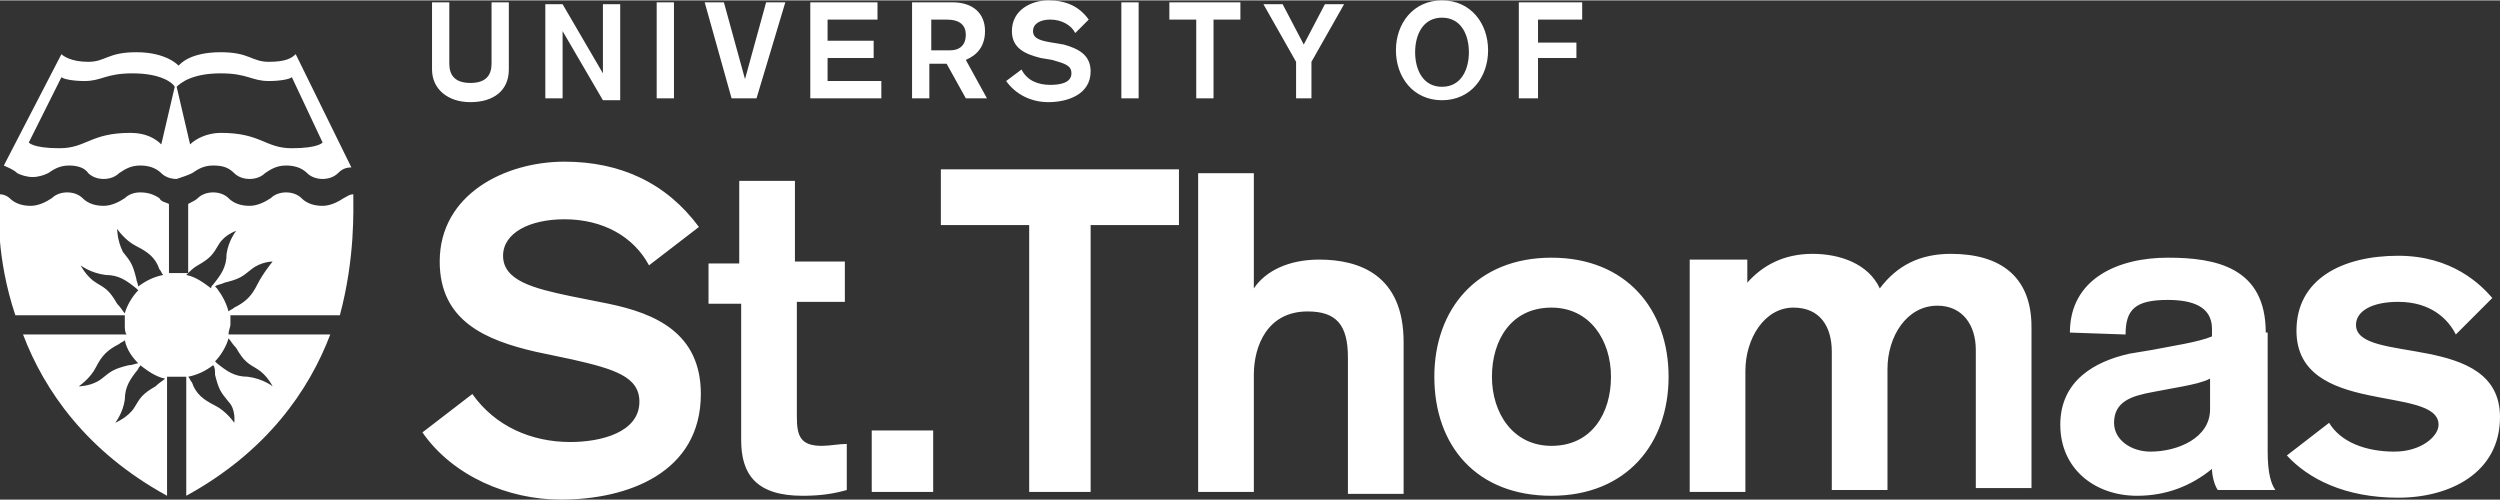 <?xml version="1.0" encoding="utf-8"?>
<!-- Generator: Adobe Illustrator 21.1.0, SVG Export Plug-In . SVG Version: 6.00 Build 0)  -->
<svg version="1.1" id="Layer_1" xmlns="http://www.w3.org/2000/svg" xmlns:xlink="http://www.w3.org/1999/xlink" x="0px" y="0px" width="200" height="40"
	 viewBox="0 0 130.2 26" style="enable-background:new 0 0 130.2 26;" xml:space="preserve">
<rect x="0" y="0" width="130.2" height="26" fill="#333333" stroke="none"/>
<style type="text/css">
	.st0{fill:#FFFFFF;}
</style>
<g>
	<path class="st0" d="M129.8,15.5c-0.6-0.7-2.1-2.2-4.9-2.2c-2.9,0-5.3,1.2-5.3,3.9c0,4.5,7.4,2.8,7.4,4.9c0,0.6-0.9,1.4-2.3,1.4
		c-1.5,0-2.8-0.5-3.4-1.5l-2.2,1.7c1.1,1.2,3,2.2,5.8,2.2c2.7,0,5.3-1.3,5.3-4.2c0-4.5-7.5-2.7-7.5-4.8c0-0.7,0.8-1.2,2.2-1.2
		c1.7,0,2.6,0.9,3,1.7L129.8,15.5z M115.1,21.3c0,1.5-1.7,2.2-3.1,2.2c-1,0-1.9-0.6-1.9-1.5c0-1.1,0.9-1.4,2-1.6l1.6-0.3
		c0.5-0.1,1-0.2,1.4-0.4V21.3z M118,17.3c0-3.4-2.6-3.9-5.1-3.9c-2.6,0-5.1,1.1-5.1,3.9l2.9,0.1c0-1.3,0.5-1.8,2.2-1.8
		c1.2,0,2.3,0.3,2.3,1.5v0.4c-0.7,0.3-2.1,0.5-3.1,0.7l-1.2,0.2c-1.8,0.4-3.6,1.4-3.6,3.7c0,2.3,1.8,3.7,4,3.7
		c1.5,0,2.8-0.5,3.9-1.4c0,0.3,0.1,0.8,0.3,1.1h3c-0.2-0.3-0.4-0.8-0.4-2V17.3z M88,25.6h2.9v-6.3c0-1.7,1-3.3,2.5-3.3
		c1.4,0,2,1,2,2.3v7.2h2.9v-6.3c0-1.7,1-3.3,2.6-3.3c1.3,0,2,1,2,2.3v7.2h2.9v-8.4c0-2.6-1.6-3.8-4.2-3.8c-1.6,0-2.8,0.6-3.7,1.8
		c-0.6-1.3-2.1-1.8-3.5-1.8c-1.5,0-2.6,0.6-3.4,1.5v-1.2H88V25.6z M80.8,16c2,0,3.1,1.7,3.1,3.6c0,1.9-1,3.6-3.1,3.6
		c-2,0-3.1-1.7-3.1-3.6C77.7,17.7,78.7,16,80.8,16 M80.8,13.4c-3.9,0-6.1,2.7-6.1,6.2c0,3.6,2.2,6.2,6.1,6.2c3.9,0,6.1-2.7,6.1-6.2
		C86.9,16.1,84.7,13.4,80.8,13.4 M62.4,25.6h2.9v-6.1c0-1.5,0.7-3.3,2.8-3.3c1.5,0,2.1,0.7,2.1,2.4v7.1h2.9v-7.9
		c0-3.5-2.3-4.3-4.4-4.3c-1.6,0-2.8,0.6-3.4,1.5h0v-6h-2.9V25.6z M53.6,25.6h3.2V11.7h4.6V8.8H49v2.9h4.6V25.6z M45.4,25.6h3.2v-3.2
		h-3.2V25.6z M38.6,13.7h-1.7v2.1h1.7v7.1c0,1.8,0.8,2.9,3.2,2.9c0.9,0,1.6-0.1,2.3-0.3v-2.4c-0.4,0-0.9,0.1-1.3,0.1
		c-1.1,0-1.3-0.5-1.3-1.5v-6H44v-2.1h-2.6V9.4h-2.9V13.7z M22,22.5c1.6,2.3,4.5,3.5,7.2,3.5c3.5,0,7.3-1.4,7.3-5.5
		c0-3.2-2.4-4.2-4.8-4.7l-2-0.4c-1.9-0.4-3.5-0.8-3.5-2.1c0-1.2,1.4-1.9,3.2-1.9c2,0,3.6,0.9,4.4,2.4l2.6-2c-1.7-2.3-4.1-3.4-7-3.4
		c-3.1,0-6.5,1.7-6.5,5.2c0,3.1,2.4,4.1,5,4.7l1.9,0.4c2.2,0.5,3.5,0.9,3.5,2.2c0,1.6-2,2.1-3.6,2.1c-2,0-3.9-0.8-5.1-2.5L22,22.5z"
		/>
	<path class="st0" d="M79.2,5.1h0.9V3h2V2.2h-2V1h2.3V0.1h-3.3V5.1z M75.1,0c-1.5,0-2.4,1.2-2.4,2.6c0,1.4,0.9,2.6,2.4,2.6
		c1.5,0,2.4-1.2,2.4-2.6C77.5,1.2,76.6,0,75.1,0 M75.1,0.9c1,0,1.4,0.9,1.4,1.8c0,0.9-0.4,1.8-1.4,1.8c-1,0-1.4-0.9-1.4-1.8
		C73.7,1.8,74.1,0.9,75.1,0.9 M67.4,5.1h0.9V3.2l1.7-3h-1l-1.1,2.1l-1.1-2.1h-1l1.7,3V5.1z M62.3,5.1h0.9V1h1.4V0.1h-3.7V1h1.4V5.1z
		 M58.4,5.1h0.9v-5h-0.9V5.1z M52.4,4.2c0.5,0.7,1.3,1.1,2.2,1.1c1,0,2.2-0.4,2.2-1.6c0-0.9-0.7-1.2-1.4-1.4l-0.6-0.1
		c-0.6-0.1-1-0.2-1-0.6c0-0.4,0.4-0.6,0.9-0.6c0.6,0,1.1,0.3,1.3,0.7L56.7,1c-0.5-0.7-1.2-1-2.1-1c-0.9,0-1.9,0.5-1.9,1.6
		c0,0.9,0.7,1.2,1.5,1.4l0.6,0.1c0.7,0.2,1,0.3,1,0.7c0,0.5-0.6,0.6-1.1,0.6c-0.6,0-1.2-0.2-1.5-0.8L52.4,4.2z M48.4,1h0.9
		c0.7,0,1,0.3,1,0.8c0,0.5-0.3,0.8-0.8,0.8h-1V1z M47.5,5.1h0.9V3.3h0.9l1,1.8h1.1l-1.1-2c0.2-0.1,1-0.4,1-1.5
		c0-0.9-0.6-1.5-1.7-1.5h-2.1V5.1z M42.2,5.1h3.7V4.2h-2.8V3h2.4V2.1h-2.4V1h2.6V0.1h-3.5V5.1z M38.1,5.1h1.3l1.5-5h-1l-1.1,4h0
		l-1.1-4h-1L38.1,5.1z M34.2,5.1h0.9v-5h-0.9V5.1z M28.4,5.1h0.9V1.6h0l2.1,3.6h0.9v-5h-0.9v3.6h0l-2.1-3.6h-0.9V5.1z M26.5,0.1
		h-0.9v3.2c0,0.6-0.3,1-1.1,1c-0.8,0-1.1-0.4-1.1-1V0.1h-0.9v3.5c0,1,0.8,1.7,2,1.7c1.2,0,2-0.6,2-1.7V0.1z"/>
	<g>
		<path class="st0" d="M18.4,10.1c-0.2,0-0.3,0.1-0.5,0.2c-0.3,0.2-0.7,0.4-1.1,0.4c-0.4,0-0.8-0.1-1.1-0.4
			c-0.2-0.2-0.5-0.3-0.8-0.3c-0.3,0-0.6,0.1-0.8,0.3c-0.3,0.2-0.7,0.4-1.1,0.4c-0.4,0-0.8-0.1-1.1-0.4c-0.2-0.2-0.5-0.3-0.8-0.3
			c-0.3,0-0.6,0.1-0.8,0.3c-0.1,0.1-0.3,0.2-0.5,0.3v3.6c-0.2,0-0.3,0-0.5,0c-0.2,0-0.3,0-0.5,0v-3.6c-0.2-0.1-0.4-0.1-0.5-0.3
			C8,10.1,7.7,10,7.3,10c-0.3,0-0.6,0.1-0.8,0.3c-0.3,0.2-0.7,0.4-1.1,0.4c-0.4,0-0.8-0.1-1.1-0.4C4.1,10.1,3.8,10,3.5,10
			c-0.3,0-0.6,0.1-0.8,0.3c-0.3,0.2-0.7,0.4-1.1,0.4c-0.4,0-0.8-0.1-1.1-0.4c-0.1-0.1-0.3-0.2-0.5-0.2c-0.1,0.8-0.2,3.3,0.8,6.3h5.7
			c0,0.2,0,0.3,0,0.5c0,0.2,0,0.4,0.1,0.5H1.2c1.1,2.9,3.3,6.1,7.5,8.4v-6.2c0.2,0,0.3,0,0.5,0c0.2,0,0.3,0,0.5,0v6.2
			c4.2-2.3,6.4-5.5,7.5-8.4h-5.3c0-0.2,0.1-0.4,0.1-0.5c0-0.2,0-0.3,0-0.5h5.7C18.5,13.4,18.4,10.9,18.4,10.1z M6.1,11.9
			c0,0,0.4,0.6,1,0.9c0.6,0.3,1,0.6,1.2,1.2c0.1,0.1,0.1,0.2,0.2,0.3c-0.5,0.1-0.9,0.3-1.3,0.6c0-0.1-0.1-0.3-0.1-0.4
			c-0.2-0.8-0.3-0.9-0.7-1.4C6.1,12.5,6.1,11.9,6.1,11.9z M6.1,15.8C5.7,15.1,5.5,15,5,14.7c-0.5-0.3-0.8-0.9-0.8-0.9
			s0.5,0.4,1.3,0.5c0.7,0,1.1,0.3,1.6,0.7c0,0,0.1,0.1,0.1,0.1c-0.3,0.3-0.6,0.8-0.7,1.2C6.4,16.2,6.3,16,6.1,15.8z M4.1,20.1
			c0,0,0.6-0.4,0.9-1c0.3-0.6,0.6-0.9,1.2-1.2c0.1-0.1,0.2-0.1,0.3-0.2c0.1,0.5,0.4,0.9,0.7,1.2C7.1,18.9,6.9,19,6.7,19
			c-0.8,0.2-0.9,0.3-1.4,0.7C4.8,20.1,4.1,20.1,4.1,20.1z M8.1,20.1c-0.7,0.4-0.8,0.6-1.1,1.1C6.7,21.7,6,22,6,22s0.4-0.5,0.5-1.2
			c0-0.7,0.3-1.1,0.7-1.6c0-0.1,0.1-0.1,0.1-0.2c0.4,0.3,0.8,0.6,1.3,0.7C8.5,19.8,8.3,19.9,8.1,20.1z M10.3,13.8
			c0.7-0.4,0.8-0.6,1.1-1.1c0.3-0.5,0.9-0.7,0.9-0.7s-0.4,0.5-0.5,1.2c0,0.7-0.3,1.1-0.7,1.6c-0.1,0.1-0.1,0.1-0.1,0.2
			c-0.4-0.3-0.8-0.6-1.3-0.7C9.9,14.1,10.1,13.9,10.3,13.8z M12.2,22c0,0-0.4-0.6-1-0.9c-0.6-0.3-1-0.6-1.2-1.2
			c-0.1-0.1-0.1-0.2-0.2-0.3c0.5-0.1,0.9-0.3,1.3-0.6c0.1,0.1,0.1,0.3,0.1,0.5c0.2,0.8,0.3,0.9,0.7,1.4C12.3,21.3,12.2,22,12.2,22z
			 M12.3,18.1c0.4,0.7,0.6,0.8,1.1,1.1c0.5,0.3,0.8,0.9,0.8,0.9s-0.5-0.4-1.3-0.5c-0.7,0-1.1-0.3-1.6-0.7c0,0-0.1-0.1-0.1-0.1
			c0.3-0.3,0.6-0.8,0.7-1.2C12,17.7,12.1,17.9,12.3,18.1z M13.4,14.8c-0.3,0.6-0.6,0.9-1.2,1.2c-0.1,0.1-0.2,0.1-0.3,0.2
			c-0.1-0.4-0.3-0.8-0.6-1.2c0,0,0,0-0.1-0.1c0.1-0.1,0.3-0.1,0.5-0.2c0.8-0.2,0.9-0.3,1.4-0.7c0.5-0.4,1.1-0.4,1.1-0.4
			S13.7,14.2,13.4,14.8z"/>
		<path class="st0" d="M1.7,9.2C2,9.2,2.3,9.1,2.5,9c0.3-0.2,0.6-0.4,1.1-0.4C4,8.6,4.4,8.7,4.6,9c0.2,0.2,0.5,0.3,0.8,0.3
			c0.3,0,0.6-0.1,0.8-0.3c0.3-0.2,0.6-0.4,1.1-0.4c0.4,0,0.8,0.1,1.1,0.4c0.2,0.2,0.5,0.3,0.8,0.3c0,0,0,0,0,0s0,0,0,0
			C9.5,9.2,9.8,9.1,10,9c0.3-0.2,0.6-0.4,1.1-0.4s0.8,0.1,1.1,0.4c0.2,0.2,0.5,0.3,0.8,0.3c0.3,0,0.6-0.1,0.8-0.3
			c0.3-0.2,0.6-0.4,1.1-0.4c0.4,0,0.8,0.1,1.1,0.4c0.2,0.2,0.5,0.3,0.8,0.3c0.3,0,0.6-0.1,0.8-0.3c0.2-0.2,0.4-0.3,0.7-0.3l-2.9-5.9
			c-0.2,0.2-0.5,0.4-1.4,0.4c-0.9,0-1-0.5-2.5-0.5c-1.6,0-2.1,0.6-2.2,0.7v0c0,0,0,0,0,0c0,0-0.6-0.7-2.2-0.7
			c-1.5,0-1.6,0.5-2.5,0.5c-0.9,0-1.3-0.3-1.4-0.4L0.2,8.6C0.4,8.7,0.7,8.8,0.9,9C1.1,9.1,1.4,9.2,1.7,9.2z M11.5,3.8
			c1.4,0,1.6,0.4,2.5,0.4c0.6,0,1.1-0.1,1.2-0.2l1.6,3.4c0,0-0.2,0.3-1.6,0.3c-1.4,0-1.6-0.8-3.7-0.8c-0.7,0-1.3,0.3-1.6,0.6l-0.7-3
			C9.4,4.3,10,3.8,11.5,3.8z M3.2,4c0.1,0.1,0.6,0.2,1.2,0.2c0.9,0,1.1-0.4,2.5-0.4c1.5,0,2.1,0.5,2.2,0.7l-0.7,3
			C8.1,7.2,7.6,6.9,6.8,6.9c-2.1,0-2.3,0.8-3.7,0.8c-1.4,0-1.6-0.3-1.6-0.3L3.2,4z"/>
	</g>
</g>
</svg>
